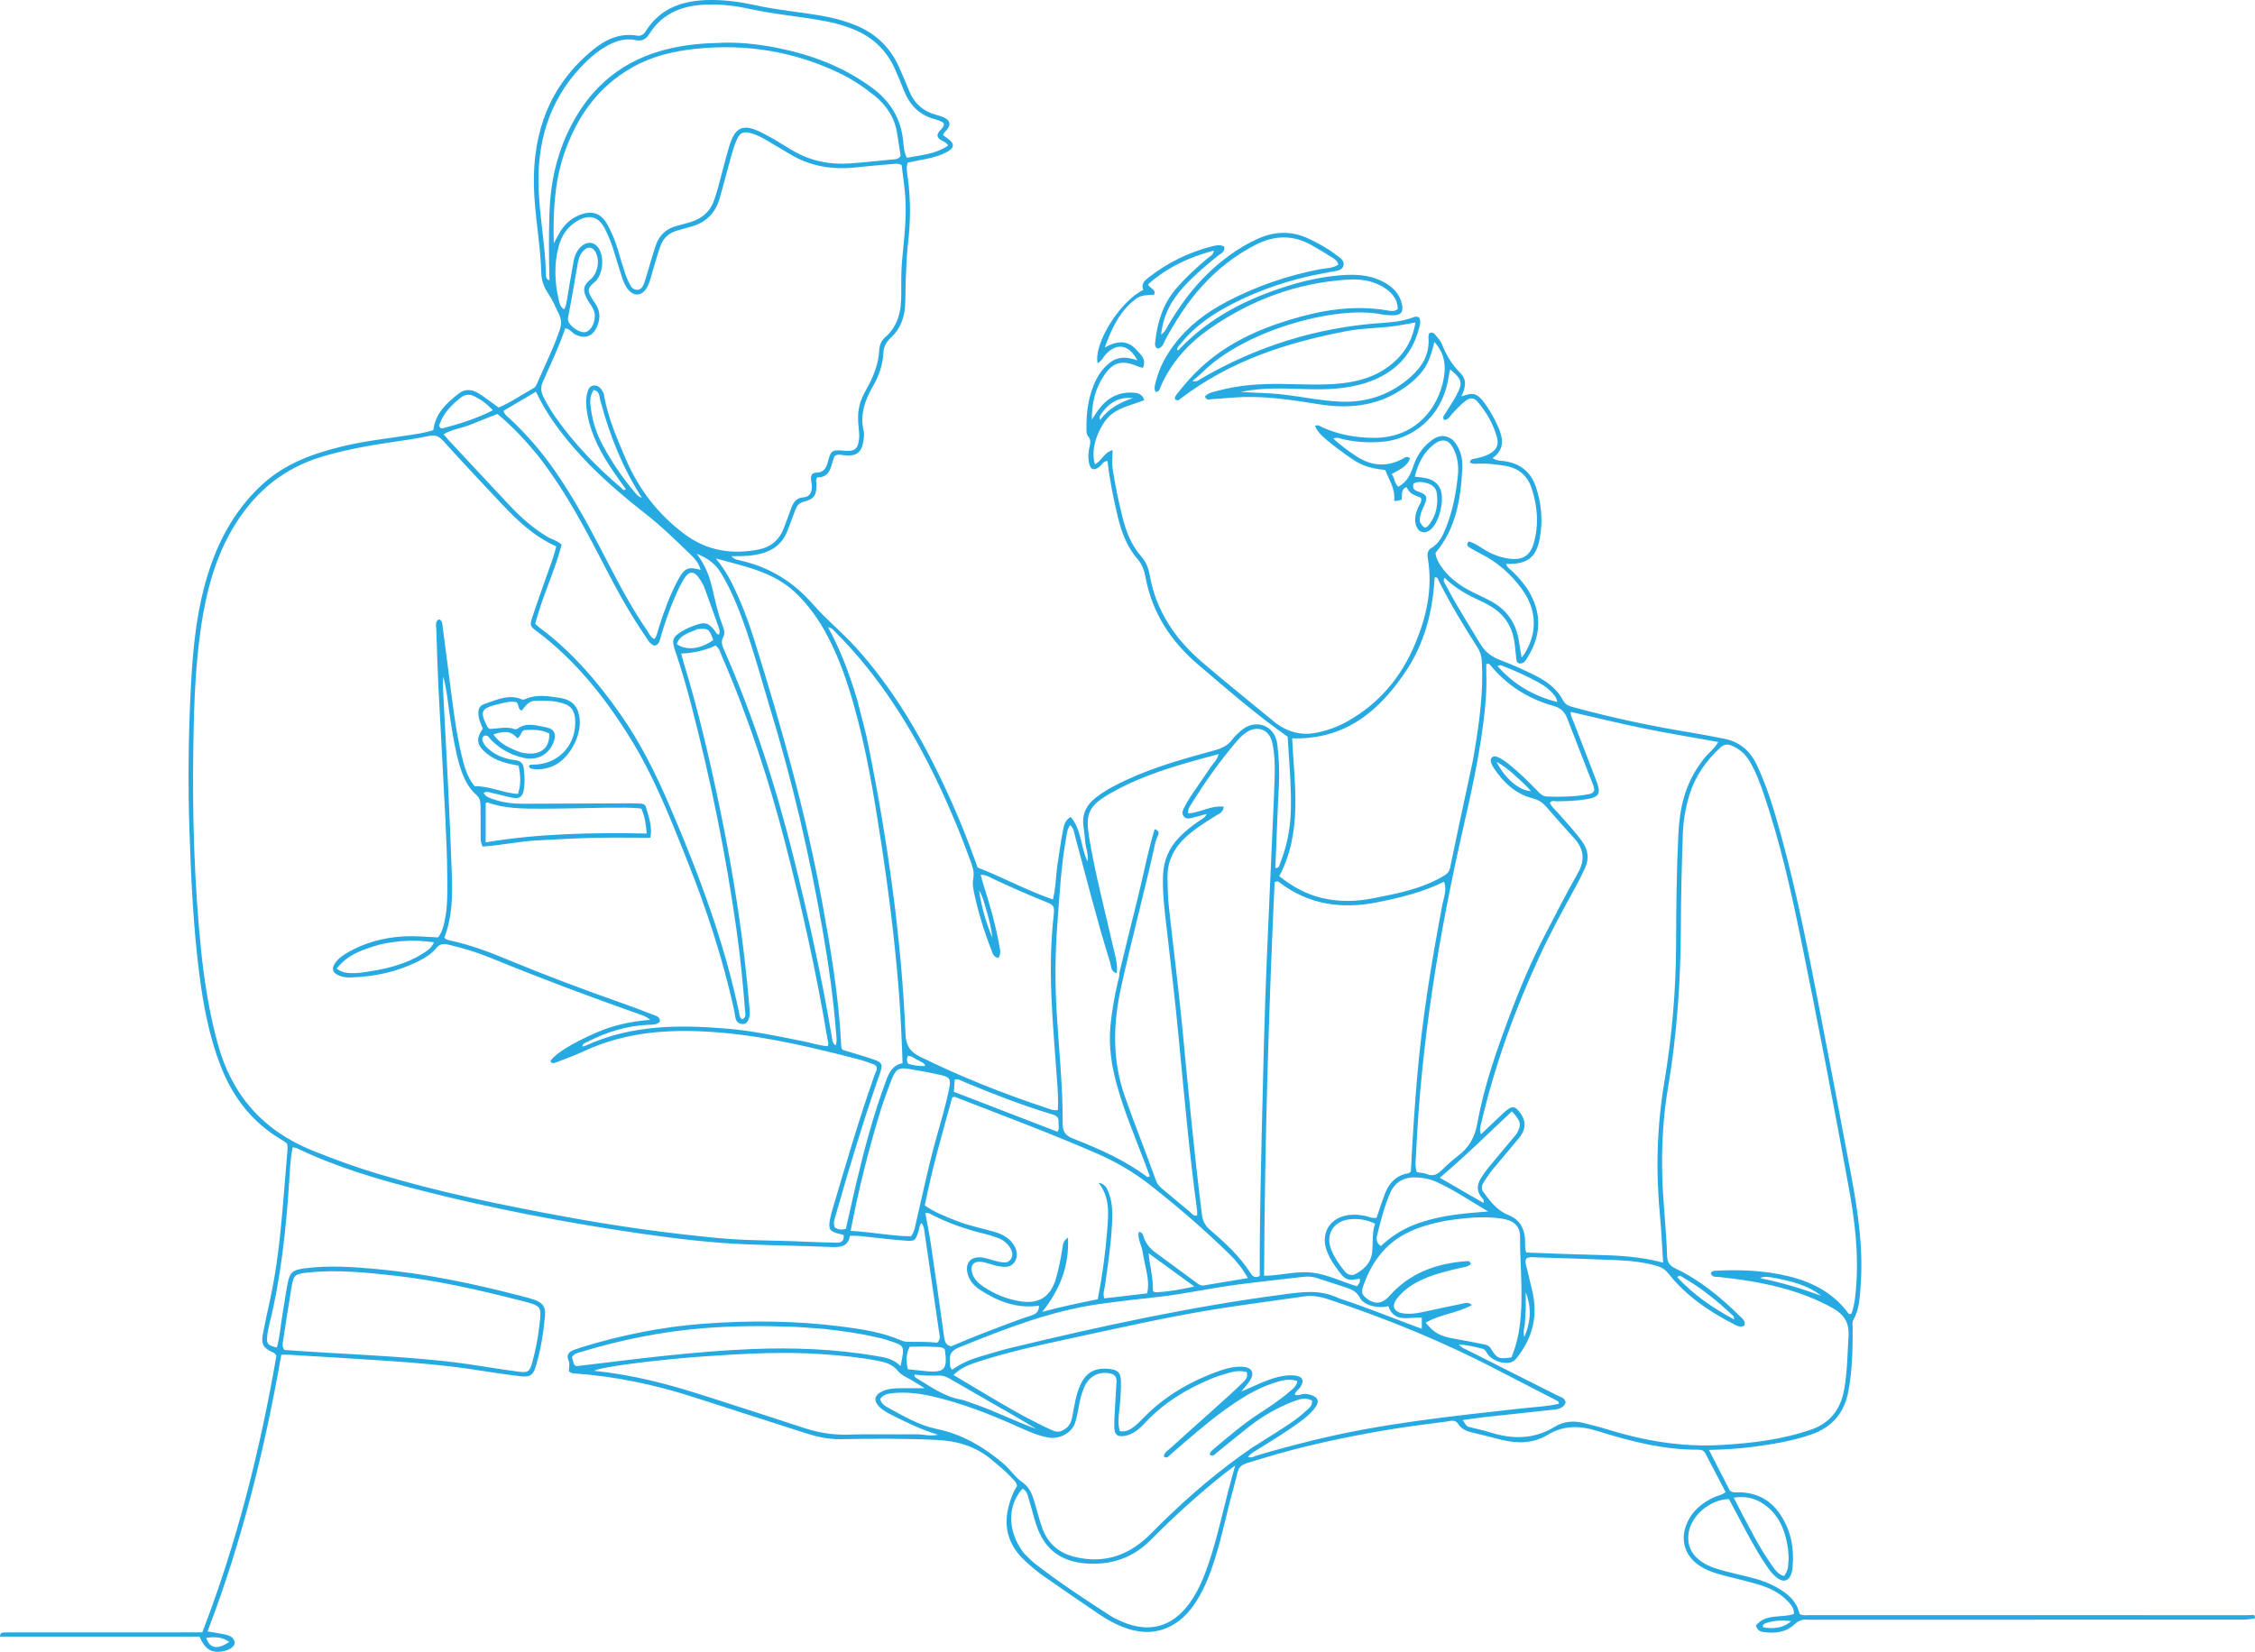 <?xml version="1.0" encoding="UTF-8"?>
<!DOCTYPE svg PUBLIC "-//W3C//DTD SVG 1.1//EN" "http://www.w3.org/Graphics/SVG/1.1/DTD/svg11.dtd">
<!-- Creator: CorelDRAW 2020 (64-Bit) -->
<svg xmlns="http://www.w3.org/2000/svg" xml:space="preserve" width="29.096in" height="21.32in" version="1.1" style="shape-rendering:geometricPrecision; text-rendering:geometricPrecision; image-rendering:optimizeQuality; fill-rule:evenodd; clip-rule:evenodd"
viewBox="0 0 4011.7 2939.53"
 xmlns:xlink="http://www.w3.org/1999/xlink"
 xmlns:xodm="http://www.corel.com/coreldraw/odm/2003">
 <defs>
  <style type="text/css">
   <![CDATA[
    .fil0 {fill:#27AAE1;fill-rule:nonzero}
   ]]>
  </style>
 </defs>
 <g id="Layer_x0020_1">
  <path class="fil0" d="M1633.43 1886.71c-6.2,-2.36 -11.05,-8.14 -18.39,-7.78 -1.82,4.68 -2.29,8.87 0.35,13.89 9.47,2.93 19.52,4.92 30.42,3.94 -1.48,-6.07 -6.56,-6.33 -12.38,-10.05zm122.36 -263.59c-4.32,-13.06 -6.38,-26.9 -14.18,-38.8 4.46,27.73 11.28,54.78 23.8,84.35 -1.8,-17.18 -5.31,-29.87 -9.62,-45.56zm1393.01 1274.13c13.25,0.12 25.77,-1.8 37.62,-12.42 -16.64,-2.25 -34.18,-0.58 -45.18,3.71 -3.07,1.2 -5.83,2.65 -4.6,7.39 2.82,0.4 5.89,0.85 12.16,1.32zm-1190.33 -2160.04c-1.1,2.71 -4.29,4.95 -1.1,9.81 14.69,-20.1 35.26,-31 58.05,-38.62 -24.29,-2.68 -42.12,7.49 -56.95,28.81zm755.83 1594.46c-0.49,7.61 -1.26,15.22 -1.4,22.84 -0.13,6.74 -4.11,13.38 -1.1,24.57 12.53,-29.04 12.28,-54.13 2.55,-79.52 0,9.53 0,19.05 -0.04,32.11zm-2306.61 590.13c-12.4,-9.1 -26.1,-9.32 -40.77,-7.21 6.2,18.78 19.46,21.75 40.77,7.21zm2743.72 -648.75c-6.09,-0.19 -12.26,-2.74 -20.17,1.48 38.17,7.6 73.65,18.46 108.62,31.2 -25.16,-19.74 -55.11,-26.41 -88.45,-32.69zm-436.25 -874.45c-15.67,-14.62 -30.41,-30.44 -52.87,-42.98 15.38,30.49 41.19,51.62 61.39,52.14 -2.42,-2.68 -4.52,-5.01 -8.52,-9.15zm268.84 874.27c28.61,31.02 62.73,54.4 101.16,75.24 -0.79,-3.76 -0.64,-5.27 -1.31,-5.92 -27.21,-26.01 -56.3,-49.63 -88.97,-68.54 -3.46,-2.01 -6.91,-6.29 -10.88,-0.79zm-1743.48 -1153.24c-13.89,6.47 -30.57,9.26 -36.66,26.55 17.21,12.1 42.21,9.05 65.08,-7.24 -7.51,-20.29 -8.72,-21.22 -28.42,-19.31zm1285.35 -191.35c6.73,12.57 10.64,13.63 17.78,3.66 11.63,-16.25 15.14,-34.82 12.43,-54.4 -1.38,-9.96 -8.79,-15.35 -17.78,-17.91 -7.87,-2.23 -16.08,-3.27 -23.5,0.82 -2.57,8.39 0.5,11.73 8.18,14.29 16.11,5.38 17.43,9.45 10.41,25.31 -3.6,8.14 -8.01,15.96 -7.51,28.23zm241.26 311.63c-8.02,-11.04 -18.45,-19.22 -30.34,-25.69 -20.15,-10.96 -40.99,-20.44 -62.32,-28.84 -2.83,-1.12 -5.84,-2.79 -10.23,-0.05 28.48,32.72 63.68,53.01 106.45,63.99 -1.05,-3.63 -1.54,-5.37 -3.54,-9.41zm-716.16 1056.63c1.42,2.46 3.64,3.32 6.35,3.16 21.41,-1.22 42.42,-4.79 67.4,-10.33 -28.36,-20.65 -53.71,-39.1 -81.33,-59.21 1.94,23.01 8.31,42.58 7.58,66.38zm-1124.38 -957.64c32.03,7.57 51.94,-5.48 50.47,-33.7 -14.53,-7.47 -30.24,-6.69 -44.6,-6.02 -6.93,3.36 -5.14,11.41 -12.23,14.46 -11.42,-14.32 -25.93,-12.44 -42.53,-6.65 12.16,16.98 28.65,24.6 48.89,31.9zm691.79 1057.65c-6.87,12.85 -6.45,26.13 -3.3,40.04 11.6,1.24 22.24,2.51 32.91,3.51 34.3,3.21 37.38,-5.37 32.94,-38.32 -0.07,-0.56 -0.67,-1.05 -1.09,-1.66 -4.28,-3.22 -9.63,-2.92 -14.49,-3.2 -14.51,-0.83 -29.07,-0.89 -46.97,-0.37zm-837.26 -1639.37c1.09,3.27 2.89,5.95 6.77,4.93 29.92,-7.86 59.34,-17.11 89.02,-32.01 -10.78,-11.42 -21.65,-19.58 -34.38,-25.44 -8.47,-3.9 -16.48,-2.27 -23.25,3.17 -15.9,12.79 -30.52,26.81 -38.17,49.35zm288.01 -40.51c-3.63,-7.72 0.02,-19.78 -13.04,-22.69 -8.75,12.85 -6,26.38 -3.94,39.31 3.22,20.2 9.78,39.53 19.4,57.64 16.18,30.45 35.46,58.84 57.72,85.19 2.94,3.47 5.67,7.61 12.68,9.72 -33.94,-52.93 -56.31,-108.15 -72.82,-169.17zm659.47 1780.02c39.29,13.17 76.29,32.2 115.25,46.24 -27.8,-17.12 -56.07,-33.05 -84.25,-49.16 -22.68,-12.96 -45.18,-26.25 -67.91,-39.13 -6.02,-3.42 -12.09,-6.84 -19.6,-6.76 -15.13,0.15 -30.27,0.36 -45.27,-1.93 -0.29,3.18 0.83,4.69 2.54,5.71 25.53,15.27 49.62,33.46 79.99,38.87 5.6,1 10.97,3.32 19.25,6.17zm154.42 -499.8c1.39,-10.54 -6.37,-12.46 -13.83,-14.71 -52.43,-15.8 -103.32,-35.77 -153.82,-56.77 -4.99,-2.08 -9.62,-6.14 -16.86,-4.36 -0.48,6.67 -0.95,13.47 -1.55,21.87 61.79,23.83 123.19,47.51 184.26,71.07 3.92,-5.44 1.65,-9.95 1.8,-17.1zm-862.66 -1484.74c-2.97,16.24 -5.82,32.51 -9.01,48.72 -0.88,4.43 -1.91,8.41 0.55,12.82 5.57,10 21.19,19.27 29.84,17.22 9.26,-2.19 16.81,-16.12 16.46,-29.63 -0.18,-6.72 -3.05,-12.22 -6.44,-17.64 -3.02,-4.84 -6.52,-9.47 -8.92,-14.61 -6.51,-13.91 -4.51,-21.64 7.37,-31.59 13.45,-11.26 17.6,-34.7 8.8,-49.6 -4.71,-7.97 -11.93,-9.45 -19.01,-3.52 -6.61,5.55 -9.98,13.21 -11.59,21.42 -2.81,14.32 -5.07,28.76 -8.05,46.43zm-343.85 1168.43c-28.53,8.38 -57.11,16.65 -77.5,43.01 8.27,6.65 16.21,7.59 24.48,8.04 12.21,0.66 24.18,-1.48 36.07,-3.38 32.23,-5.17 63.61,-13.31 91.67,-30.86 7.72,-4.83 15.93,-9.61 20.85,-20.53 -32.41,-4.62 -62.5,-3.65 -95.56,3.73zm1731.33 588.24c16.98,-8.06 30.54,-19.98 33.03,-39.18 2.25,-17.4 -0.57,-35.31 5.44,-52.11 -15.72,-7.52 -30.19,-9.31 -44.91,-7.79 -29.78,3.08 -44.16,27.69 -32.64,55.29 5.45,13.05 13.25,24.7 22.18,35.61 3.66,4.46 7.41,8.93 16.91,8.19zm774.24 503.12c-0.44,-5.73 -0.54,-11.5 -1.4,-17.17 -4.1,-27.08 -12.7,-52.24 -33.87,-71.04 -17.19,-15.26 -37.04,-22.65 -62.31,-18.56 5.83,11.47 10.54,21.13 15.6,30.62 15.91,29.83 31.14,60.08 50.76,87.74 6.08,8.57 11.74,18.18 23.1,21.04 6.85,-10.76 6.85,-10.76 8.12,-32.63zm-483.87 -754.4c8.87,-16.54 7.94,-21.67 -8.5,-39.87 -42.08,39.19 -82.76,79.86 -128.3,118.11 27.56,15.91 52.45,30.28 77.7,44.87 1.61,-5.01 -0.63,-6.66 -2.21,-8.43 -10.63,-11.84 -9.74,-24.23 -1.6,-36.76 4.15,-6.41 8.53,-12.71 13.38,-18.6 15.79,-19.18 31.86,-38.13 49.53,-59.32zm-168.37 156.99c38.06,-12.45 77.64,-15.6 117.68,-18.72 -30.63,-17.75 -59.32,-37.62 -91.05,-52.17 -12.28,-5.63 -25.16,-8.22 -38.83,-8.45 -21.76,-0.37 -36.62,9.27 -45.02,28.82 -10.08,23.47 -16.18,48.24 -22.42,72.9 -1.82,7.19 -2.33,14.97 6.52,20.37 20.57,-19.39 43.66,-33.6 73.12,-42.74zm-1450.04 -737.2c-38.82,0.62 -77.65,1.7 -116.48,1.73 -32.42,0.03 -64.99,0.14 -96.17,-11.14 -0.78,-0.28 -2.07,0.84 -3.11,1.33l0 69.68c95.44,-15.87 190.53,-17.52 286.43,-15.66 -1.09,-16.23 -3.51,-30.39 -9.4,-44.25 -19.37,-2.79 -38.45,-1.3 -61.28,-1.69zm734.4 910.55c7.25,-2.47 14.44,-5.09 21.75,-7.35 8.26,-2.56 12.43,-7.85 12.39,-17.01 -39.11,5.6 -72.93,-7.53 -104.64,-28.08 -9.85,-6.37 -17.73,-14.79 -21.46,-26.16 -6.86,-20.93 4.29,-34.69 25.86,-31.44 9.38,1.42 18.37,5.37 27.73,7.13 7.85,1.48 16.68,4.38 22.64,-4.49 4.75,-7.07 2.48,-16.64 -5.91,-25.94 -4.8,-5.31 -10.64,-9.24 -17.33,-11.6 -7.8,-2.75 -15.68,-5.42 -23.71,-7.35 -33.01,-7.94 -64.85,-18.98 -95.02,-34.65 -2.76,-1.43 -5.41,-3.52 -10.22,-2.04 3.27,18.41 7.05,36.97 9.81,55.68 8.11,54.85 15.97,109.75 23.5,164.68 1.15,8.4 3.4,14.62 12.5,16.56 39.3,-16.91 79.17,-32.25 122.11,-47.95zm-348.59 16.92c-18.44,-1.28 -36.86,-3.06 -55.31,-3.74 -52.27,-1.92 -104.48,-1.81 -156.73,2.32 -75.35,5.96 -148.84,20.74 -221.01,42.72 -5.36,1.63 -11.31,2.49 -15,9.15 0.65,2.32 1.45,5.32 2.32,8.31 0.87,3.02 1.38,6.3 5.7,7.57 103.11,-12.35 206.68,-26.16 311.24,-30.45 74.14,-3.04 147.8,-0.26 221.01,12.13 15.89,2.69 31.92,4.93 44.24,18.2 8.24,-39.38 7.69,-35.65 -25.77,-47.04 -6.01,-2.04 -12.35,-3.12 -18.55,-4.6 -29.19,-6.97 -58.91,-10.68 -92.13,-14.56zm-95.24 -1103.13c-15.24,-50.66 -29.02,-101.77 -46.77,-151.64 -11.14,-31.27 -23.72,-61.91 -40.99,-90.42 -9.32,-15.39 -22.31,-26.02 -42.97,-34.06 14.89,20.13 22.21,39.04 26.96,59.01 5.45,22.91 10.15,46 18.71,68.06 2.57,6.62 5.08,14.25 1.59,20.45 -4.88,8.66 -2.24,15.43 1.21,23.27 52.19,118.79 91.75,241.84 123.24,367.58 26.48,105.72 50.05,212.06 68.17,319.57 1,5.95 0.78,12.55 7.11,16.97 2.67,-7.11 1.48,-13.47 1,-19.7 -4.85,-63.59 -13.85,-126.67 -24.87,-189.43 -22.93,-130.68 -52.79,-259.75 -92.39,-389.65zm1011.69 1048.74c49.32,16.05 97.36,35.76 147.34,54.28l0 -19.78c-21.64,-2.09 -48.72,10.52 -59.71,-20.75 -16.56,5.1 -43.37,-0.94 -50.2,-14.39 -6.15,-12.12 -15.64,-15.56 -26.4,-19.12 -16.34,-5.39 -32.77,-10.52 -49.08,-16.02 -8.05,-2.71 -16.22,-3.51 -24.53,-2.56 -39.24,4.52 -78.52,8.76 -117.68,13.85 -48.03,6.24 -95.37,17 -143.57,22.21 -33.57,3.63 -67.12,7.53 -100.56,12.14 -88.04,12.13 -169.88,44.43 -251.54,77.48 -12.79,5.18 -18.27,12.54 -16.09,25.88 0.67,4.12 -1.63,8.85 3.99,13.76 14.46,-10.6 31.25,-17.82 48.83,-23.09 18.31,-5.49 36.59,-11.22 55.17,-15.7 159.91,-38.53 320.52,-73.5 483.8,-94.94 32.95,-4.32 65.72,-10.08 100.23,6.74zm-813.19 -341.71c-22.4,72.21 -40.96,145.37 -55.59,221.63 37.69,1.95 72.55,9.41 107.45,9.67 6.19,-8.15 7.03,-16.55 8.87,-24.49 11.24,-48.36 21.44,-96.97 34.53,-144.89 8.55,-31.31 18.33,-62.31 24.54,-94.23 3.08,-15.84 1.17,-19.56 -14.38,-23.19 -19.19,-4.47 -38.63,-8 -58.09,-11.17 -16.73,-2.73 -22.62,0.73 -29.28,17.19 -6.21,15.32 -11.37,31.08 -18.05,49.48zm-519.31 -1140.76c-37.69,-39.02 -72.17,-80.44 -96.1,-130.91 -20.2,11.92 -39.12,23.09 -57.8,34.12 2.44,7.56 7.72,10.43 11.79,14.27 30.28,28.53 57.33,59.79 80.92,94.09 28.95,42.11 53.9,86.57 77.52,131.81 26.85,51.43 52.64,103.45 85.73,151.32 3.51,5.08 5.49,11.69 12.82,14.47 4.84,-6.84 5.95,-15.12 8.39,-22.74 9.14,-28.59 19.41,-56.73 33.78,-83.13 11.26,-20.68 17.9,-23.27 39.82,-17.13 -3,-12.14 -10.85,-20.48 -18.93,-28.28 -25.68,-24.8 -51.22,-49.75 -79.44,-71.78 -33.69,-26.32 -66.29,-53.92 -98.47,-86.1zm771.81 1935.81c6.44,6.17 12.41,12.96 19.42,18.4 43.34,33.68 89.11,63.87 135.23,93.53 6.39,4.11 13.48,7.25 20.5,10.26 47.94,20.57 88.89,9.29 119.47,-32.75 15.56,-21.4 25.55,-45.52 33.97,-70.34 14.36,-42.3 23.81,-85.95 35,-129.12 3.63,-14.03 7.6,-27.98 12.46,-45.81 -8.1,6.04 -13.13,9.58 -17.94,13.41 -46.46,36.97 -90.41,76.69 -132.18,118.93 -31.39,31.74 -70.1,45.19 -114.7,42.01 -45.4,-3.23 -74.83,-25.54 -89,-68.66 -4.96,-15.12 -8.56,-30.69 -13.32,-45.89 -2.17,-6.92 -3.14,-15.06 -11.31,-18.45 -27.3,29.99 -26.93,76.16 2.4,114.48zm748.74 -591.07c-24.42,4.98 -48.41,11.31 -70.56,23.19 -38.1,20.44 -60.74,53.24 -74.48,93.19 -2.44,7.08 -3.22,13.42 3.3,19.09 15.9,13.83 29.79,13.28 43.66,-2.28 36.14,-40.54 82.97,-57.52 135.64,-61.49 3.41,-0.26 8.01,-1.33 8.76,5.24 -5.65,5.34 -13.48,5.49 -20.67,7.16 -21.74,5.07 -43.42,10.34 -63.89,19.46 -18.29,8.14 -34.84,18.98 -46.98,35.15 -9.72,12.93 -5.15,23.24 10.95,25.73 10.8,1.67 21.68,0.46 32.32,-1.73 24.95,-5.13 49.84,-10.55 74.75,-15.84 4.62,-0.97 9.39,-2.63 15.69,2.8 -26.94,14.81 -57.13,16.44 -82.24,31.42 15.65,19.09 25.34,24.02 53.87,29.04 16.3,2.87 32.59,5.89 48.79,9.31 4.77,1.01 9.8,2.05 12.87,7.15 10.96,18.17 14.63,19.69 37.14,16.12 5.43,-13.59 9.9,-28.09 12.55,-43.1 10.11,-57.07 2.44,-114.5 2.6,-171.75 0.06,-20.14 -12.76,-29.33 -33.82,-32.23 -32.6,-4.47 -64.82,-1.15 -100.28,4.37zm-1107.39 237.1c-68.2,-4.71 -136.22,-1.12 -204.3,3.5 -79.37,5.38 -188.29,18.45 -201.51,26.08 34.21,3.51 67.41,9.42 100.28,17.11 33.52,7.85 66.47,17.74 99.23,28.27 57.62,18.52 115.27,36.91 172.71,55.95 25.69,8.51 51.51,12.98 78.75,12.21 40.77,-1.16 81.6,-0.09 122.41,-0.53 11.45,-0.12 22.8,3.84 38.62,0.81 -30.23,-9.24 -54.74,-21.3 -79.17,-33.53 -8.54,-4.28 -17.21,-8.48 -24.24,-15.14 -12.54,-11.88 -10.58,-22.14 5.46,-29.22 10.18,-4.5 21.04,-4.81 31.89,-4.9 13.46,-0.1 26.92,-0.02 42.09,-0.02 -7.23,-4.52 -13.13,-8.18 -19,-11.88 -9.69,-6.1 -21.71,-10.35 -28.51,-18.79 -9.95,-12.35 -22.49,-15.58 -36.28,-18.25 -31.33,-6.07 -63.01,-9.16 -98.42,-11.66zm1121.73 -1627.03c13.63,14.44 18.02,32.63 17.05,51.27 -2.8,53.93 -11.18,106.46 -47.76,149.9 1.4,11.1 6.99,20.25 13.66,28.93 13.94,18.12 32.19,30.7 52.36,40.8 11.39,5.71 23.1,10.85 34.23,17.02 28.17,15.62 43.91,39.87 48.42,71.64 1.18,8.3 2.69,16.55 4.59,28.09 3.2,-4.42 4.4,-5.85 5.36,-7.42 23.14,-37.57 21.8,-78.05 -4.84,-114.63 -19.4,-26.63 -43.6,-48.08 -73.31,-62.95 -6.83,-3.42 -13.48,-7.23 -20.01,-11.2 -3.41,-2.07 -6.13,-4.91 -1.36,-10.66 9.89,2.49 18.68,8.69 27.59,14.3 13.15,8.28 27.26,13.59 42.59,16.08 23.92,3.89 38.74,-3.84 45.4,-26.88 9.47,-32.75 7,-65.6 -3.52,-97.86 -7.68,-23.57 -24.29,-36.81 -48.53,-40.45 -14.49,-2.18 -29.01,-4.22 -43.77,-3.73 -5.89,0.19 -12.25,1.34 -17.59,-1.85 0.81,-6.9 5.37,-6.16 8.78,-6.94 8.71,-1.99 17.45,-3.95 25.38,-8.23 13.04,-7.05 17.71,-15.67 13.85,-30.03 -6.38,-23.73 -18.82,-44.54 -34.56,-63.27 -5.76,-6.86 -12.89,-7.41 -20.38,-2 -9.39,6.78 -16.83,15.53 -24.8,23.78 -4.11,4.27 -6.62,11.1 -14.27,10.83 -3.65,-5.34 0.48,-8.58 2.65,-12.17 6.29,-10.35 13.17,-20.37 18.94,-31 12.35,-22.78 10.72,-29.16 -10.93,-46.81 -1.47,7.82 -2.78,15.32 -4.29,22.77 -12.32,60.63 -60.83,103.33 -121.35,106.53 -23.01,1.22 -45.9,-0.02 -68.33,-5.93 -3.88,-1.03 -7.77,-2.98 -13.8,-0.11 14.07,12.66 27.79,22.78 42.17,32.05 25.68,16.55 52.16,18.75 79.74,4.73 4.15,-2.1 8.28,-6.85 14.65,-1.99 -4.84,15.24 -19.09,20.29 -32.64,28.13 5.59,7.5 4.96,17.22 11.89,22.57 15.43,-8.27 21.57,-21.54 26.58,-36.5 5.92,-17.7 16.02,-33.4 31.17,-45 11.34,-8.69 23.47,-13.19 38.98,-1.82zm-1310.85 -706.17c37.16,-2.35 73.79,1.49 110.2,8.84 60.73,12.25 117.31,33.67 167.69,70.81 32.29,23.81 51.05,54.36 55.24,94.2 1.04,9.87 1.38,20.1 6.46,30.29 25.56,-4.68 51.39,-6.32 73.72,-21.87 -5.54,-9.1 -17.26,-7.85 -19.09,-17.29 0.19,-9.29 11.51,-12.27 11.43,-21.21 -0.97,-1.19 -1.56,-2.6 -2.57,-3.05 -4.06,-1.8 -8.13,-3.77 -12.4,-4.85 -28.44,-7.12 -46.18,-25.59 -56.56,-52.27 -4.86,-12.47 -10.07,-24.81 -15.5,-37.04 -15.25,-34.38 -40.73,-58.08 -75.68,-71.73 -13.69,-5.35 -27.69,-9.59 -42.1,-12.51 -46.84,-9.52 -94.7,-12.79 -141.42,-23.19 -23.06,-5.13 -46.45,-7.89 -70.18,-7.67 -44.51,0.42 -82.98,12.78 -108.06,52.9 -5.51,8.82 -12.82,12.93 -24.19,10.45 -17.59,-3.82 -34.1,1.16 -49.64,9.62 -13.54,7.37 -25.6,16.71 -36.7,27.38 -61.77,59.34 -87.39,133.16 -86.31,217.33 0.69,54.23 12.19,107.64 13.26,161.89 0.09,4.31 -0.06,9.44 6.26,11.31 -1.06,-41.69 -1.43,-83.13 0.19,-124.57 1.87,-47.67 11.6,-93.61 31.6,-136.98 33.83,-73.35 87.85,-124.38 166.52,-146.88 30.74,-8.79 62.33,-13.08 97.83,-13.91zm-481.97 2345.66c13.9,1.76 27.84,3.3 41.69,5.34 29.62,4.36 59.14,9.42 88.81,13.33 17.28,2.27 20.14,0.06 24.65,-16.18 5.98,-21.49 10.24,-43.38 12.76,-65.58 3.99,-35.11 4.86,-35.02 -32.32,-44.51 -73.48,-18.74 -147.31,-35.82 -222.84,-44.3 -52.59,-5.9 -105.17,-11.46 -158.18,-5.68 -20.84,2.27 -23.92,4.36 -27.37,24.72 -5.43,32.02 -10.25,64.15 -15.16,96.25 -0.74,4.86 -2.39,9.99 2.28,16.64 93.09,6.92 187.93,9.62 285.68,19.98zm1435.13 154.39c14.58,-9.19 29.18,-18.32 43.71,-27.58 18.3,-11.66 36.66,-23.29 52.67,-38.1 5.34,-4.94 12.32,-9.37 10.85,-18.8 -11.89,-6.01 -22.77,-2.28 -33.47,1.89 -28.13,10.96 -54.16,25.77 -77.92,44.34 -19.6,15.32 -38.69,31.27 -58.07,46.87 -3.57,2.87 -6.97,7.61 -12.35,3.23 0.52,-5.08 3.93,-7.34 6.76,-9.73 25.84,-21.8 51.46,-43.87 79.84,-62.46 19.21,-12.58 38.57,-25.04 55.87,-40.27 5.46,-4.81 12.26,-9.03 13.19,-18.48 -15.69,-5.07 -29.63,-0.5 -43.31,4.01 -31.91,10.51 -59.69,28.64 -86.65,48.16 -33.12,23.99 -63.69,51.09 -94.59,77.8 -3.46,2.99 -6.37,8.64 -12.72,4.72 0.28,-7.72 6.73,-10.72 11.17,-14.77 26.91,-24.47 54.15,-48.57 81.18,-72.9 15.17,-13.66 30.52,-27.16 45.07,-41.47 5.45,-5.36 13.38,-10.72 9.96,-21.45 -10.14,-2.76 -20.25,-1.93 -30.11,0.88 -11.02,3.15 -22.11,6.39 -32.67,10.77 -44.67,18.53 -85.21,43.37 -118.52,79.03 -10.13,10.84 -21.15,20.59 -36.55,22.99 -11.68,1.83 -17.19,-2.12 -17.64,-13.95 -0.47,-12.07 0.5,-24.2 1.11,-36.3 0.78,-15.28 1.9,-30.54 2.73,-45.82 0.37,-6.93 -1.54,-12.35 -9.25,-14.6 -18,-5.24 -36.68,2.22 -45.72,19.03 -5.77,10.76 -8.87,22.47 -11.21,34.43 -2.21,11.25 -3.88,22.72 -7.4,33.57 -6.03,18.58 -27.93,29.78 -47.33,26.44 -19.79,-3.41 -37.66,-11.77 -55.68,-19.84 -48.98,-21.94 -98.77,-41.44 -151.27,-53.52 -21.95,-5.05 -43.99,-7.74 -66.42,-5.96 -9.88,0.79 -20.21,1.7 -26.16,10.69 1.97,8.47 7.73,11.92 13.15,14.9 27.98,15.33 55.81,31.97 87.28,38.41 45.96,9.4 84.08,32.32 119.15,61.95 11.77,9.95 20.25,23.89 32.41,32.21 13.19,9.02 17.93,20.68 22,34.02 4.83,15.85 8.69,32.02 14.15,47.64 9.55,27.38 29.17,44.67 57.09,51.66 45.16,11.31 86.11,1.92 121.86,-27.87 11.74,-9.77 22.2,-21.08 33.12,-31.81 49.26,-48.38 101.44,-93.26 160.7,-133.96zm-1270.32 -1766.59c-21.92,-26.56 -45.23,-51.72 -71.51,-73.4 -16.55,6.56 -32.02,12.49 -47.31,18.81 -15.44,6.4 -32.67,8.15 -48.5,17.29 3.5,4.11 5.84,7.08 8.41,9.84 36.54,39.19 73.01,78.45 109.72,117.49 19.73,20.98 41.2,39.92 65.99,54.93 8.09,4.9 17.97,6.59 25.96,14.48 -12.69,47.64 -34.47,92.56 -47.08,140.48 3.15,2.83 5.33,5.14 7.84,7 57.08,42.28 102.54,95.42 143.11,153.11 36.14,51.39 63.93,107.3 88.58,164.88 51.78,120.92 98.07,243.69 124.44,373.08 0.56,2.74 1.94,4.59 4.61,5.64 7.18,-3.06 5.18,-9.52 4.78,-14.79 -3.62,-47.68 -8.36,-95.26 -15,-142.6 -18.87,-134.6 -46,-267.58 -80.08,-399.13 -8.46,-32.68 -17.79,-65.22 -28.63,-97.17 -6.92,-20.42 -6.75,-25.64 11.94,-36.92 4.36,-2.63 8.93,-5 13.66,-6.88 26.02,-10.33 32.21,-11.52 48.24,11.99 0.51,0.75 2.3,0.61 3.51,0.89 1.89,-4.44 0.86,-8.72 -0.67,-12.99 -8.37,-23.38 -16.62,-46.81 -25.2,-70.11 -1.74,-4.75 -4.42,-9.22 -7.12,-13.53 -11.12,-17.73 -20.08,-18.01 -30.5,-0.35 -5.81,9.85 -10.6,20.36 -15.18,30.86 -9.71,22.23 -17.47,45.16 -24.47,68.4 -2.04,6.78 -2.34,15.58 -11.54,17.76 -8.45,-2.98 -11.74,-10.29 -15.99,-16.48 -25.32,-36.87 -47.3,-75.69 -67.81,-115.4 -36.6,-70.85 -73.06,-141.81 -124.19,-207.15zm1009.27 1478.24c-0.92,6.76 -4.1,13.35 -1.19,22.24 25.43,-2.98 50.92,-5.97 76.27,-8.95 3.05,-13.98 1.45,-25.9 -0.84,-37.76 -2.42,-12.51 -5.46,-24.9 -7.5,-37.47 -1.83,-11.27 -9.12,-21.72 -6.59,-34.17 7.31,0.55 7.62,5.82 8.92,9.65 3.86,11.35 11.11,19.92 20.58,26.89 24.67,18.13 49.35,36.22 73.96,54.42 3.69,2.73 7.31,5.13 12.18,4.32 25.45,-4.23 50.89,-8.46 78.6,-13.08 -9.81,-17.03 -20.41,-30.35 -32.65,-42.32 -45.19,-44.18 -92.93,-85.46 -142.74,-124.33 -29.32,-22.88 -61.28,-41.24 -95.41,-56.02 -82.51,-35.72 -166.69,-67.23 -250.49,-99.7 -0.92,-0.35 -2.26,0.35 -4.73,0.8 -17.48,63.12 -35.82,126.59 -48.84,192.33 17.8,12.47 37.41,19.87 56.84,27.55 20.82,8.23 42.77,12.59 64.25,18.59 12.48,3.48 24.12,8.45 32.9,18.38 10.18,11.52 12.54,25.05 6.32,35.1 -7.66,12.38 -19.41,9.93 -30.83,8.23 -3.12,-0.46 -6.13,-1.7 -9.2,-2.52 -6.15,-1.67 -12.22,-3.91 -18.48,-4.82 -14.89,-2.16 -21.88,6.14 -17.34,20.47 3.23,10.17 10.62,17.28 19.22,23.09 19.81,13.39 41.43,22.3 65.08,26.34 33.15,5.67 54.55,-7.11 64.15,-39.01 5.51,-18.33 9.03,-37.13 12.06,-56.02 0.94,-5.87 0.83,-12.29 9.84,-18.24 2.11,50.77 -13.91,92.06 -45.91,132.25 35.2,-9.71 66.83,-15.9 98.76,-22.48 7.89,-40.43 13.46,-80.12 16.6,-120.05 2.36,-29.99 6.13,-60.68 -15.24,-87.27 12.77,1.94 16.05,11.73 19.25,20.93 5.98,17.19 5.69,35.16 4.78,53.01 -1.82,35.68 -7.12,70.98 -12.56,109.62zm-446.68 -1033.5c-11.97,-42.43 -26.36,-83.95 -46.95,-123.08 -15.24,-28.97 -33.86,-55.38 -57.94,-77.91 -38.64,-36.14 -88.26,-45.64 -140.51,-59.96 12.47,15.36 20.74,28.75 27.83,42.87 16.66,33.15 29.68,67.73 40.74,103.08 48.02,153.4 91.71,307.91 120.56,466.26 15.08,82.79 29.07,165.73 33.55,249.94 0.23,4.3 -0.51,9.02 3.17,12.43 18.36,5.64 36.8,10.73 54.83,16.99 15.32,5.32 16.39,8.66 11.28,24.38 -0.98,3.03 -2.12,6.01 -3.17,9.02 -27.82,80.13 -52.21,161.33 -75.43,242.9 -2.07,7.26 -5.3,14.48 -1.84,22.63 6.06,3.75 12.46,4.79 19.76,2.26 5.87,-26.04 11.4,-51.53 17.38,-76.9 14.93,-63.32 31.47,-126.19 54.29,-187.23 5.29,-14.13 11.65,-27.17 29.1,-30.51 -1.6,-45.22 -3.48,-89.77 -7.11,-134.24 -7.34,-89.61 -18.63,-178.76 -32.39,-267.58 -12.1,-78.11 -24.75,-156.13 -47.16,-235.34zm1101.25 98.73c1.07,-6.28 2.18,-12.56 3.21,-18.85 8.6,-52.28 15.76,-104.64 12.7,-157.89 -0.52,-9.21 -2.82,-17.07 -7.88,-24.94 -24.49,-38.1 -47.9,-76.86 -68.31,-117.35 -1.48,-2.94 -1.73,-7.73 -7.58,-7.1 -0.24,2.48 -0.53,4.97 -0.69,7.47 -3.86,57 -18.48,111.07 -50.16,158.77 -47.52,71.57 -108.31,122.98 -202.85,120.31 4.12,82.68 18.66,166.69 -22.88,245.25 23.69,18.74 48.04,32.17 75.78,38.79 30.27,7.23 60.8,6.5 91.12,0.56 43.14,-8.46 86.41,-16.62 125.12,-39.54 6.52,-3.86 10.31,-7.38 11.93,-15.25 12.88,-62.42 26.37,-124.71 40.49,-190.24zm-355.67 104.56c1.07,-26.13 2.42,-52.25 3.11,-78.4 0.51,-19.15 -0.26,-38.44 -4.09,-57.15 -5.12,-24.97 -27.51,-33 -48.07,-18.05 -5.61,4.08 -10.68,9.16 -15.21,14.45 -29.93,34.98 -56.5,72.41 -80.73,111.51 -2.9,4.68 -6.92,9.22 -5.68,17.05 21.23,-1.25 40.82,-14.8 63.34,-11.94 -1.6,11.05 -9.35,12.87 -14.93,16.39 -18.36,11.6 -36.81,22.97 -52.87,37.77 -21.26,19.61 -33.14,43.47 -32.49,72.75 0.36,16.57 0.52,33.22 2.3,49.67 7.81,72.24 17.16,144.32 24.1,216.63 10.65,111.04 20.89,222.11 34.89,332.79 1.35,10.7 5.28,19.02 13.6,26.2 27.07,23.38 53.58,47.4 72.96,77.99 4.02,6.34 8.72,8.96 16.27,4.71 0,-15.68 -0.1,-31.57 0.02,-47.47 0.48,-69.55 1.89,-139.07 3.53,-208.59 2.43,-102.67 4.71,-205.35 8.99,-307.96 3.41,-81.55 7.27,-163.08 10.96,-248.36zm-1262.08 -1181.32c-16.01,49.51 -18.76,100.39 -17.39,156.4 5.22,-9.58 8.01,-15.11 11.17,-20.41 8.07,-13.56 19.24,-23.73 33.9,-29.78 22.98,-9.49 39.73,-3.81 51.27,18.25 7.07,13.51 13.33,27.45 17.47,42.28 4.11,14.74 8.74,29.33 13.5,43.87 1.97,6.03 4.64,11.89 7.41,17.61 2.89,5.94 7.04,11.22 14.38,10.69 6.54,-0.48 9.56,-5.99 11.63,-11.45 2.25,-5.95 3.84,-12.15 5.69,-18.24 5,-16.47 9.5,-33.11 15.09,-49.37 6.23,-18.1 18.8,-29.97 37.74,-34.7 8.04,-2.01 15.99,-4.36 23.94,-6.7 21.05,-6.19 35.67,-19.25 42.6,-40.35 2.38,-7.26 4.75,-14.53 6.76,-21.91 6.53,-23.99 12.37,-48.2 19.46,-72.02 10.53,-35.37 24.77,-41.6 58.18,-24.82 18.21,9.14 35.52,20.1 52.98,30.69 32.27,19.56 67.37,26.65 104.58,23.96 24.79,-1.79 49.52,-4.49 74.26,-6.88 4.92,-0.48 10.38,0.37 15.15,-6.39 -1.91,-12.2 -4.12,-25.93 -6.21,-39.67 -4.25,-27.93 -18.52,-49.86 -40.16,-67.42 -19.4,-15.75 -40.14,-29.54 -62.64,-40.32 -80.86,-38.75 -166.17,-52.46 -255.09,-43.25 -39.55,4.1 -78.01,13.12 -113.11,32.96 -61.53,34.79 -99.38,88.25 -122.59,156.97zm1686.61 1521.41c17.29,-45.33 36.37,-89.89 58.63,-133 19.32,-37.41 38.58,-74.87 59.29,-111.5 13.3,-23.53 10.68,-43.31 -7.17,-62.68 -16.86,-18.29 -33.13,-37.13 -49.55,-55.83 -6.47,-7.36 -13.89,-11.91 -23.82,-14.51 -30.57,-7.99 -52.2,-28.36 -69.23,-54.12 -1.74,-2.64 -3.12,-5.58 -4.25,-8.55 -1.39,-3.68 -1.96,-7.59 1.59,-10.5 2.74,-2.23 6.05,-1.81 9.06,-0.58 7.75,3.18 14.46,8.11 20.95,13.28 18,14.36 34.34,30.5 50.29,47.05 4.9,5.09 9.59,10.01 17.55,10.25 24.92,0.76 49.77,0.5 74.34,-4.28 3.64,-0.71 7.59,-1.69 9.43,-7.31 -0.41,-1.94 -0.63,-5.17 -1.74,-8.05 -15.44,-39.85 -31.07,-79.61 -46.46,-119.48 -4.38,-11.34 -11.08,-18.41 -23.73,-21.96 -44.72,-12.51 -82.77,-36.12 -112.56,-72.28 -1.5,-1.81 -3.1,-4.28 -7.63,-2.19 0,5.56 -0.18,11.79 0.03,18.01 0.96,28.79 -1.55,57.4 -5.19,85.86 -7.95,62.04 -21.12,123.14 -35.08,184.04 -44.08,192.39 -75.8,386.56 -84.68,584.03 -0.48,10.54 -2.45,21.4 1.4,32.18 6.33,1.05 12.4,0.92 17.45,3.13 11.38,4.99 19.21,0.59 27.15,-7.15 9.13,-8.89 18.6,-17.57 28.74,-25.25 19.63,-14.86 29.9,-33.05 34.41,-58.38 12.11,-67.95 35.44,-132.96 60.78,-200.24zm-1164.22 -552.95c6.91,27.84 14.93,55.47 20.53,83.57 33.68,169 58.2,339.25 65.49,511.61 0.83,19.59 7.47,30.93 25.25,39.71 72.81,35.95 147.98,65.83 224.96,91.33 6.41,2.12 12.84,5.26 20.79,3.9 1.26,-19.43 -0.45,-38.43 -1.81,-57.45 -3.05,-42.61 -6.6,-85.19 -8.87,-127.84 -2.82,-52.91 -2.78,-105.81 2.99,-158.63 2.2,-20.18 1.4,-20.52 -17.59,-28.14 -30.8,-12.35 -61.08,-25.85 -91.09,-39.98 -6.04,-2.84 -11.88,-7.1 -20.95,-6.39 1.98,7 3.5,12.96 5.37,18.79 10.88,34.03 20.7,68.36 27.22,103.53 1.53,8.24 4.45,17.06 -0.97,25.58 -9.89,-1.98 -10.72,-9.77 -13.13,-15.86 -12.21,-30.89 -21.88,-62.6 -29.07,-95.01 -2.19,-9.91 -4.61,-20.32 -2.59,-30.32 2.18,-10.78 -0.76,-20.02 -4.25,-29.66 -17.8,-49.22 -37.96,-97.46 -60.56,-144.68 -46.59,-97.32 -103.69,-187.51 -180.32,-264.36 -3.19,-3.19 -5.93,-7.56 -13.2,-8.79 22.61,41.49 38.12,83.27 51.8,129.08zm1142.09 1194.28c-96.85,-50.82 -197.75,-91.96 -301.4,-126.62 -14.7,-4.92 -29.26,-8.27 -44.99,-5.96 -49.2,7.24 -98.56,13.44 -147.69,21.12 -94.56,14.78 -187.78,36.41 -281.29,56.47 -49.25,10.58 -98.39,21.79 -146.47,37.06 -17.44,5.54 -34.91,11.27 -48.95,25.2 28.75,17.13 56.58,33.94 84.64,50.35 29.74,17.4 59.87,34 91.36,48.21 10.26,4.63 16.92,1.85 24.32,-3.7 8.41,-6.3 10.27,-15.87 11.97,-25.29 2.96,-16.32 5.52,-32.72 11.85,-48.21 10.43,-25.55 26.97,-35.26 54.2,-31.93 14.18,1.73 19.15,6.56 19.58,20.88 0.52,17.23 -0.98,34.41 -2.81,51.56 -1.34,12.53 -2.92,25.15 0.74,38.1 11,2.13 19.12,-2.88 26.55,-8.86 5.94,-4.78 11.26,-10.37 16.63,-15.82 38.42,-38.99 84.6,-65.3 135.91,-83.18 12.71,-4.43 25.79,-7.46 39.39,-6.68 17.14,0.98 22.18,11.28 12.38,25.77 -4.39,6.49 -9.83,12.27 -14.79,18.37 21.8,-9.06 41.95,-19.81 64.26,-25.63 10.03,-2.61 20.09,-4.05 30.3,-3.03 15.29,1.52 18.62,9.42 9.85,21.78 -2.9,4.09 -7.88,6.63 -9.07,12.07 4.45,2.64 8.78,0.52 12.91,-0.44 5.25,-1.22 10.15,-0.48 15.07,1 13.37,4.03 16.39,11.61 8.27,22.68 -7.98,10.9 -18.6,19.24 -29.44,27.17 -23.19,16.99 -47.91,31.64 -72.15,47.05 -6.2,3.95 -13.18,7.06 -17.87,13.6 6.21,2.58 10.69,-0.97 15.38,-2.4 32.96,-10.05 66.28,-18.68 99.71,-26.97 122.95,-30.49 248.61,-43.2 374.08,-57.17 21.31,-2.37 42.88,-3.08 64.18,-8.11 -1.06,-2.37 -1.25,-4.07 -2.09,-4.52 -33.95,-17.65 -67.96,-35.19 -104.55,-53.94zm-98.08 -870.5c-37.44,18.7 -77.68,28.4 -118.37,36.58 -63.71,12.8 -123.12,4.48 -175.76,-36.39 -1.64,-1.28 -3.41,-1.1 -7.23,0.78 -10.76,232.47 -17.53,466.12 -18.74,700.32 30.75,-0.51 58.43,-9.03 86.25,-5.55 27.65,3.46 53.05,16.73 79.05,24.11 4.55,-4.86 6.09,-8.7 4.77,-13.41 -22.52,3.98 -25.45,2.77 -39.49,-16.35 -6.81,-9.27 -13.06,-18.93 -17.59,-29.53 -14.69,-34.46 4.21,-65.12 41.79,-67.78 8.28,-0.59 16.45,0.26 24.69,1.9 6.61,1.32 13.06,4.94 20.6,3.29 5.11,-14.66 9.76,-29.18 15.22,-43.4 6.47,-16.9 17.51,-29.48 35.64,-34.63 3.49,-0.99 7.83,-0.29 10.24,-4.88 2.69,-54.25 6.21,-108.9 10.8,-163.51 8.76,-104.32 25.65,-207.38 45.07,-310.13 2.55,-13.49 8.69,-26.69 3.07,-41.42zm458.5 -213.75c8.05,-12.53 21.39,-20.85 29.38,-34.86 -45.53,-8.24 -89.56,-15.43 -133.24,-24.35 -43.13,-8.8 -85.89,-19.35 -129.53,-29.28 0.34,8.35 3.63,13.23 5.67,18.52 13.56,35.11 27.38,70.12 40.66,105.33 8.2,21.77 4.48,27.82 -17.41,31.52 -17.69,2.99 -35.5,3.65 -53.38,3.8 -4.03,0.04 -8.91,-2.37 -12.21,2.67 2.98,7.31 9.15,12.04 14.1,17.68 14.73,16.78 30.11,32.98 43.22,51.16 10.67,14.79 12.66,30.43 5.2,46.96 -4.98,11.04 -10.38,21.92 -16.2,32.54 -22.7,41.41 -45.42,82.79 -65.23,125.69 -43.97,95.25 -79.43,193.47 -103.24,295.76 -1.36,5.85 -3.83,11.65 -0.52,20.01 11.88,-11.25 22.39,-21.28 32.98,-31.22 4.65,-4.36 9.13,-9.02 14.27,-12.74 8.48,-6.13 13.25,-5.28 19.7,2.37 13.62,16.18 14.14,31.92 0.73,48.34 -15.33,18.78 -31.36,37.01 -46.76,55.73 -5.65,6.87 -10.62,14.35 -15.48,21.82 -3.63,5.58 -5.74,12.28 -1.55,18.04 11.99,16.44 24.68,33.33 43.91,41.01 20.08,8.01 28.62,21.9 30.48,41.97 0.74,8.05 -0.97,16.4 2.21,25.2 40.71,1.41 80.76,3.19 120.83,4.08 40.61,0.9 81.08,2.73 122.7,13.91 -1.92,-29.31 -2.98,-56.01 -5.53,-82.57 -7.69,-79.8 -5.64,-159.16 7.61,-238.31 13.61,-81.29 20.73,-163.2 20.98,-245.66 0.19,-65.74 0.81,-131.5 4.11,-197.15 2.27,-45.11 11.67,-88.59 41.54,-127.94zm-1498.73 -632.11c2.25,-11.46 7.76,-21.6 13.3,-31.63 11.85,-21.45 20.86,-43.7 22.23,-68.53 0.47,-8.55 3.36,-16.61 9.89,-22.21 24.11,-20.64 29.36,-47.98 29.24,-77.74 -0.07,-19.75 -0.35,-39.47 1.42,-59.26 3.69,-41.24 9.35,-82.48 4.87,-124.05 -1.69,-15.72 -3.83,-31.39 -5.62,-45.88 -6.63,-3.68 -11.81,-2.34 -16.78,-1.92 -21.59,1.82 -43.2,3.64 -64.74,5.99 -41.14,4.49 -80.08,-1.66 -116.06,-22.99 -14.27,-8.46 -28.48,-16.99 -42.77,-25.4 -8.82,-5.19 -17.92,-9.84 -27.84,-12.56 -12.89,-3.52 -19.37,-1.19 -24.83,10.91 -4.43,9.81 -7.52,20.3 -10.45,30.7 -7.08,25.15 -13.27,50.57 -20.69,75.62 -7.66,25.85 -24.94,42.42 -51.25,49.3 -8.01,2.1 -15.91,4.65 -23.91,6.8 -14.71,3.97 -24.68,13.44 -29.77,27.39 -5.02,13.75 -8.83,27.94 -13.09,41.96 -3.15,10.36 -5.1,21.13 -10.28,30.78 -9.25,17.21 -24.73,18.38 -36.04,2.38 -3.61,-5.12 -6.2,-11.18 -8.21,-17.16 -5.08,-15.1 -9.7,-30.35 -14.25,-45.62 -4.37,-14.71 -9.9,-28.99 -16.81,-42.64 -11.12,-21.97 -27.45,-26.63 -48.84,-14.43 -17.64,10.07 -28.15,25.84 -33.36,44.92 -8.75,32.08 -7.46,64.4 0.13,96.51 1.41,5.97 3,12.51 9.44,16.02 3.87,-6.27 4.38,-13.28 5.54,-20.13 3.71,-21.99 7.25,-44.01 11.35,-65.92 1.9,-10.15 6.1,-19.55 14.24,-26.47 9.84,-8.36 21.1,-7.59 28.64,1.65 12.79,15.68 9.7,49.82 -5.66,62.6 -12.2,10.15 -13.08,13.99 -5.71,27.25 2.17,3.89 4.89,7.47 7.35,11.19 9.44,14.25 8.74,28.97 1.29,43.57 -7.87,15.41 -21.4,19 -37.04,11.19 -6.16,-3.07 -9.69,-10.11 -18.08,-11.13 -10.97,32.68 -25.91,63.69 -39.83,95.14 -4.26,9.62 -3.42,18.35 1.22,27.45 6.39,12.53 13.5,24.58 21.61,36.08 33.32,47.21 73.04,88.47 117.1,125.66 1.77,1.49 3.57,5.58 7.69,1.91 -7.83,-11.05 -15.76,-21.79 -23.22,-32.85 -20.47,-30.31 -38,-61.99 -44.86,-98.53 -2.37,-12.63 -3.84,-25.32 -0.98,-37.97 1.54,-6.83 3.81,-14.52 12.35,-15.12 8.88,-0.63 13.28,6.36 16.95,13.26 0.86,1.61 0.86,3.7 1.2,5.57 7.12,39.26 22.9,75.58 38.44,111.9 23.07,53.89 57.72,98.94 104.95,134.03 39.34,29.24 83.26,36.35 130.63,27.31 22.69,-4.33 37.8,-17.35 45.85,-38.81 4.26,-11.34 8.49,-22.69 12.6,-34.09 3.86,-10.69 8.73,-19.31 22.26,-20.16 10.67,-0.67 14.85,-8.8 14.79,-18.92 -0.02,-3.8 -0.51,-7.63 -1.23,-11.37 -1.44,-7.59 0.92,-13.51 8.96,-13.62 13.95,-0.2 18.02,-8.62 21.04,-20.22 5.13,-19.67 7.52,-20.77 28.32,-18.83 19.35,1.81 25.31,-2.92 26.99,-22.48 0.53,-6.28 -0.25,-12.72 -0.87,-19.04 -1.12,-11.46 -2,-22.87 1.18,-37.35zm742.56 564.86c20.71,14.56 43.03,20.98 68.65,16.29 20.41,-3.73 39.38,-10.7 57.27,-20.72 56.17,-31.48 95.34,-78.26 120.05,-137.09 20.27,-48.26 31.78,-98.23 23.12,-151.12 -1.25,-7.65 -2.09,-15.2 6.26,-20.27 13.91,-8.44 20.47,-22.37 26.1,-36.75 11.72,-29.92 17.83,-61.17 20.96,-93.01 1.58,-16.08 -0.56,-31.99 -7.78,-46.65 -7.97,-16.17 -19.73,-19.31 -34.15,-8.53 -19.14,14.29 -28.77,34.49 -34.93,58.05 8.19,1.09 14.48,1.5 20.57,2.83 11.1,2.43 20.16,8.03 24.9,18.91 7.95,18.24 -1.18,58.13 -16.25,71.62 -11.27,10.08 -23.49,6.37 -27.4,-8.5 -2.54,-9.69 -0.16,-18.87 3.33,-28.01 2.39,-6.27 8.36,-11.57 5.99,-19.23 -18.63,-7.38 -18.63,-7.38 -25.85,-19.02 -10.72,4.31 -7.19,14.45 -8.39,22.29 -5,0.91 -9,3.57 -13.52,1.8 2.6,-20.86 -9.53,-37.05 -15.69,-54.58 -31.85,-3.42 -44.35,-8.38 -71.12,-27.88 -37.81,-27.55 -50.38,-39.34 -53.82,-50.6 5.58,-2.81 9.8,1.27 14.13,3.18 28.47,12.58 58.15,17.89 89.28,18.15 83.55,0.7 121.66,-64.19 126.84,-115.9 1.99,-19.9 -3.18,-38.65 -18.02,-54.79 -8.42,34.69 -15.23,47.79 -33.8,65.71 -8.3,8.01 -17.54,14.79 -27.27,20.95 -44.54,28.17 -93.08,32.4 -143.76,24.32 -44.73,-7.13 -89.5,-14.2 -135,-12.9 -18.46,0.53 -36.88,2.69 -55.33,3.71 -4.46,0.24 -10.39,2.94 -13.06,-4.77 6.94,-7.35 16.78,-8.44 25.72,-10.82 36.03,-9.61 72.86,-11.91 110,-11.46 31.25,0.38 62.51,2.15 93.78,0.15 37.68,-2.41 73.26,-11.15 103.09,-35.74 22.79,-18.79 36.98,-42.76 41.86,-73.8 -13,2.33 -24.04,4.65 -35.18,6.22 -28.41,4.02 -57.3,3.59 -85.57,8.91 -107.03,20.14 -208.89,53.06 -296.82,120.36 -2.83,2.17 -6.05,5.39 -10.31,0.71 -0.32,-4.51 2.84,-7.81 5.52,-11.21 12.67,-16.05 26.12,-31.35 41.2,-45.23 45.68,-42.05 100.43,-67.25 159,-84.93 56.06,-16.92 113,-26.4 171.75,-16.3 6.05,1.04 12.59,2.72 19.04,-2.4 -0.41,-19.11 -11.96,-31.05 -27.43,-40.07 -19.48,-11.37 -41.06,-13.63 -62.95,-12.2 -88.77,5.82 -169.33,35.59 -242.24,85.84 -39.53,27.24 -71.25,61.79 -90.15,106.83 -1.37,3.27 -2.23,7.76 -8.26,6.57 -3.25,-6.67 -0.48,-13.27 1.19,-19.84 6.08,-23.91 17.84,-44.99 32.6,-64.49 24.76,-32.7 56.71,-56.68 92.73,-75.58 52.32,-27.47 107.55,-46.54 165.58,-57.8 11.05,-2.14 22.97,-1.6 33.05,-8.09 -1.22,-7.75 -7.48,-10.66 -12.59,-13.98 -11.21,-7.29 -22.82,-14 -34.44,-20.63 -33.33,-19.03 -66.71,-18.03 -100.46,-0.65 -36.19,18.64 -67.61,43.29 -94.86,73.37 -25.88,28.56 -46.4,60.78 -64.83,94.5 -3.45,6.31 -5,14.84 -13.91,16.63 -6.31,-3.25 -4.86,-8.86 -4.32,-13.67 3.78,-33.55 13.32,-64.81 35.51,-91.34 17.29,-20.67 37.14,-38.58 57.61,-55.92 4.03,-3.42 10.15,-5.31 10.85,-13.51 -44.19,11.64 -83.52,30.46 -116.74,59.9 2.49,8.45 14.65,8.07 10.63,18.61 -11.09,0.81 -22.55,-0.05 -32.57,7.5 -28.12,21.21 -42.38,50.7 -55.18,86.41 22.37,-12.4 40.5,-13.04 55.62,3.59 7.87,8.65 19.23,17.07 12.05,32.88 -3.92,-1.27 -6.98,-2.01 -9.84,-3.21 -27.61,-11.63 -43.7,-7.18 -60,17.75 -14.61,22.32 -20.91,47.15 -20.99,77.43 5.29,-7.92 8.47,-13.19 12.13,-18.09 15.11,-20.28 34.9,-31.34 60.7,-29.98 8.27,0.43 16.38,1.54 20.67,13.2 -24.65,10.38 -52.47,13.44 -69.54,36.99 -16.89,23.3 -25.69,55.28 -18.26,77.2 11.89,-5.75 16.2,-21.16 31.37,-25.08 -0.11,12.01 -1.51,22.64 0.08,33.22 4.46,29.66 10.58,58.98 17.97,88.03 6.36,24.99 15.79,48.55 33.11,68.22 8.31,9.44 12.61,20.76 14.74,32.78 11.33,64.04 45.62,114.38 94.03,155.72 42.7,36.46 86.45,71.67 131.97,109.1zm954.82 1254.58c32.16,-12.64 48.88,-37.02 54.82,-70.37 5.62,-31.55 5.72,-63.4 7.68,-95.21 1.47,-23.84 -8.61,-38.31 -28.38,-49.34 -28.65,-15.97 -58.98,-27.33 -90.48,-35.81 -36.41,-9.82 -73.6,-15.28 -111.03,-19.41 -5.53,-0.61 -13.03,1.3 -15.11,-6.64 1.98,-4.54 5.43,-4.34 8.48,-4.51 43.5,-2.3 86.72,-0.57 129.26,9.7 42.75,10.32 80.05,29.54 106.78,65.89 1.16,1.58 2.98,2.22 5.72,0.6 5.93,-16.31 7.32,-34.08 8.59,-51.77 4.11,-57.06 -2.74,-113.4 -12.84,-169.35 -26.96,-149.31 -55.73,-298.29 -86.08,-446.94 -17.47,-85.6 -36.79,-170.8 -64.8,-253.74 -6.94,-20.55 -14.4,-40.89 -25.35,-59.78 -7.62,-13.15 -17.94,-22.98 -32.12,-28.82 -7.72,-3.18 -13.75,-3.12 -20.63,3.2 -25.43,23.4 -44.6,50.67 -54.95,83.82 -7.27,23.27 -11.09,47.29 -11.89,71.51 -1.79,54.2 -3.3,108.44 -3.45,162.66 -0.27,96.48 -6.8,192.33 -22.92,287.57 -8.74,51.62 -11.53,103.78 -10.19,156.29 1.23,47.87 7.21,95.38 8.65,143.17 0.32,10.65 4.31,16.99 14.59,21.86 43.75,20.75 80.62,51.18 114.84,84.96 4.61,4.55 11.04,9 7.87,17 -6.84,3.27 -12.13,0.64 -17.17,-1.95 -44.61,-22.95 -85.86,-50.44 -117.32,-90.31 -5.52,-7 -11.52,-11.29 -19.72,-13.74 -24.03,-7.18 -48.78,-9.69 -73.63,-10.75 -47.16,-2.01 -94.35,-3.33 -141.53,-4.77 -6.24,-0.19 -12.77,-1.63 -18.64,2.14 -2.91,6.53 0.22,12.53 1.59,18.61 3.1,13.67 6.55,27.26 9.65,40.94 9.82,43.41 -0.29,82.09 -27.66,116.76 -3.34,4.23 -6.96,7.34 -12.14,8.57 -14.06,3.34 -33.77,-4.3 -41.33,-16.91 -2.09,-3.48 -3.73,-6.64 -7.68,-7.6 -13.43,-3.25 -26.85,-6.65 -42.33,-7.75 4.79,6.05 9.86,7.49 14.36,9.75 53.52,27.01 107.13,53.85 160.61,80.95 5.9,2.99 13.91,4.12 15.09,12.84 -4.76,11.99 -15.74,11.95 -25.65,13.07 -39.27,4.43 -78.59,8.4 -117.88,12.74 -12.97,1.43 -25.88,3.45 -39.65,5.32 7.47,11.42 7.47,11.42 14.46,13.13 11.14,2.74 22.43,5.05 33.34,8.51 40.05,12.68 78.6,13.27 115.96,-9.72 15.58,-9.58 33.64,-11.41 51.81,-6.59 13.55,3.6 27.24,6.76 40.61,10.91 66.31,20.61 133.83,32.26 203.53,28.14 54.87,-3.24 109.28,-9.27 164.27,-28.87zm-1799.49 -690.1c15.41,2.89 30.4,8.19 45.81,9.22 2.51,-5.04 0.4,-8.64 -0.2,-12.21 -19.47,-117.07 -45.26,-232.79 -74.91,-347.67 -29.39,-113.82 -65.87,-225.25 -112.68,-333.17 -2.92,-6.75 -4.39,-14.63 -11.54,-19.88 -19.2,8.81 -39.31,13.5 -61.18,14.24 1.54,5.87 2.51,10.18 3.81,14.39 27.05,87.85 47.64,177.3 66.22,267.27 23.87,115.63 41.84,232.1 51.51,349.81 0.47,5.72 0.83,11.45 -0.88,17.09 -1.79,5.92 -4.92,11.1 -11.62,10.75 -5.98,-0.32 -10.9,-3.86 -12.34,-10.28 -1.38,-6.21 -2.08,-12.59 -3.48,-18.8 -20.01,-89.21 -48.38,-175.85 -82.11,-260.71 -30.15,-75.86 -59.88,-151.97 -103.46,-221.63 -44.67,-71.4 -96.47,-136.44 -164.41,-187.43 -12.44,-9.35 -12.92,-10.59 -7.9,-25.86 7.95,-24.23 16.73,-48.19 25.02,-72.31 5.96,-17.33 13.11,-34.31 17.27,-53.01 -39.33,-17.52 -69.31,-46.03 -97.77,-76.35 -34.5,-36.77 -69.08,-73.45 -102.83,-110.89 -7.83,-8.69 -14.7,-11.68 -26.23,-9.2 -21.16,4.56 -42.65,7.67 -64.09,10.76 -42.33,6.08 -84.23,13.7 -125.35,25.94 -66.85,19.9 -117.09,60.64 -153.86,119.03 -30.75,48.83 -47.61,102.77 -57.66,159.11 -14.28,80.07 -16.68,161.12 -17.85,242.07 -1.72,119.33 1.7,238.57 13.76,357.41 5.74,56.51 14.79,112.37 29.8,167.36 24.97,91.45 80.66,154.48 168.54,189.96 37.9,15.3 76.22,29.23 115.32,41.02 109.46,33.03 221.27,55.85 333.55,76.55 90.97,16.76 182.46,29.64 274.58,38.25 52.17,4.88 104.54,3.72 156.78,6.53 17.19,0.92 34.43,0.99 51.66,1.51 9.25,0.28 14.25,-3.24 12.91,-13.74 -2.91,-0.75 -5.32,-1.41 -7.75,-2 -16.99,-4.11 -19.63,-8.01 -16.52,-25.46 1,-5.64 2.52,-11.2 4.14,-16.7 23.85,-80.74 47.37,-161.57 75.4,-241 1.62,-4.6 5.11,-9.03 3.09,-14.88 -1.25,-1.01 -2.52,-2.68 -4.18,-3.27 -9.01,-3.2 -17.97,-6.69 -27.2,-9.08 -79.06,-20.43 -158.36,-39.64 -239.97,-47.13 -86.21,-7.91 -170.85,-4.41 -251.04,33.48 -15.54,7.34 -31.93,12.87 -47.95,19.19 -3.8,1.5 -7.47,2.07 -9.64,-2.61 9.01,-13.61 39.22,-31.97 81.27,-50.39 29.76,-13.04 60.94,-20.08 96.13,-22.89 -7.31,-6.43 -13.42,-7.98 -19.19,-10.01 -89.04,-31.42 -177.41,-64.56 -264.79,-100.37 -24.2,-9.91 -49.22,-17.45 -74.77,-23.41 -9.22,-2.16 -15.59,-1.56 -21.75,6.11 -6.83,8.5 -15.78,14.84 -25.42,20.02 -40.16,21.6 -83.35,31.11 -128.64,32.25 -6.48,0.16 -12.78,-1.01 -18.73,-3.37 -11.65,-4.63 -14.06,-12.4 -6.95,-22.52 6,-8.55 14.55,-14.23 23.47,-19.3 29.96,-17.02 62.34,-25.59 96.59,-27.78 21,-1.35 41.94,0.75 62.96,1.66 6.82,-8.73 9.31,-18.58 11.51,-28.49 5.86,-26.41 5.05,-53.27 4.84,-80.04 -0.54,-68.92 -5.56,-137.66 -8.76,-206.47 -1.99,-42.68 -4.84,-85.32 -6.87,-128 -1.66,-35.05 -2.85,-70.12 -3.84,-105.19 -0.18,-6.16 -2.98,-13.96 4.93,-17.91 6.02,2.64 5.61,7.54 6.18,11.82 3.66,27.8 7.16,55.63 10.82,83.43 6.5,49.29 11.68,98.8 23.18,147.29 4.7,19.83 10.32,39.5 23.08,54.5 26.81,-0.55 50.15,12.23 77.11,13.66 5.79,-17.4 4.56,-33.72 1.03,-50.39 -21.42,-3.66 -40.58,-8.25 -56.44,-21.3 -18.17,-14.96 -19.94,-25.38 -7.29,-44.54 -2.75,-7.12 -6.31,-13.96 -7.31,-21.69 -1.64,-12.73 0.45,-19.03 12.03,-22.77 20.83,-6.74 41.61,-17.26 64.5,-7.59 2.63,1.11 4.79,0.27 7.19,-0.77 19.84,-8.57 40.18,-4.85 60.32,-1.84 22.76,3.4 33.43,15.28 35.69,38.18 2.87,29.12 -16.89,66.7 -42.59,80.68 -12.69,6.91 -26.34,9.43 -40.69,7.69 -3.02,-0.36 -6.47,-0.74 -7.03,-5.79 2.04,-2.27 5.02,-1.89 8.06,-1.91 41.87,-0.32 73.68,-31.4 74.37,-73.37 0.22,-13.69 -2.05,-27.76 -16.72,-33.78 -17.4,-7.14 -36.06,-6.86 -54.65,-6.47 -12.55,0.25 -17.52,10.59 -24.21,17.71 -7.13,-3.55 -4.03,-11.47 -9.36,-15.27 -11.37,-2.43 -22.4,1.24 -33.46,3.92 -29.2,7.1 -31.72,12.63 -18.29,39.22 0.81,1.6 2.41,2.8 3.9,4.48 15.13,-0.18 30.36,-5 45.43,0.51 1.41,0.51 3.8,-0.26 5.15,-1.23 16.1,-11.65 33.33,-5.06 49.78,-2.2 15.44,2.68 19.46,12.31 13.79,26.89 -8.69,22.33 -29.54,33.2 -54.47,27.27 -21.49,-5.1 -40.38,-15.44 -56.2,-31.19 -3.33,-3.32 -5.28,-9.16 -11.58,-8.21 -4.44,2.13 -5.3,5.36 -3.82,9.6 2.65,7.62 8.35,12.77 14.41,17.47 12.97,10.07 28.09,14.89 44.15,16.81 9.01,1.07 13.68,5.67 14.65,14.64 1.37,12.74 2.15,25.53 -0.03,38.17 -2.13,12.35 -7.82,16.3 -20.06,13.96 -11.89,-2.27 -23.51,-5.87 -35.37,-8.27 -4.88,-0.99 -10.31,-4.16 -16.13,-0.14 4.75,7.71 11.79,9.15 18.23,11.37 17.08,5.87 34.79,7.82 52.75,7.75 63.82,-0.24 127.64,-0.56 191.46,-0.8 5.74,-0.02 11.48,0.35 17.22,0.55 4.19,0.14 8.05,1.98 9.14,5.79 4.97,17.43 11.58,34.73 8.15,54.92 -34.4,0 -67.4,-0.61 -100.37,0.17 -33.79,0.8 -67.55,2.82 -101.31,4.56 -32.69,1.69 -64.89,9.05 -97.05,10.88 -4.12,-8.37 -3.33,-14.82 -3.38,-21.1 -0.12,-16.6 -0.01,-33.19 -0.21,-49.78 -0.1,-7.69 -0.7,-15.15 -7.31,-20.89 -16.08,-13.94 -23.92,-32.78 -29.89,-52.5 -7.6,-25.09 -11.42,-50.97 -15.77,-76.76 -4.57,-27.09 -5.99,-54.72 -13.39,-81.36 -0.67,5.8 -0.92,11.53 -0.63,17.23 3.28,63.68 6.82,127.35 9.92,191.03 2.26,46.51 4.12,93.03 5.87,139.56 1.48,39.62 1.5,79.13 -13.23,116.61 2.88,3.74 6.77,4.46 10.44,5.25 35.1,7.5 68.56,20.03 101.55,33.75 67.76,28.16 136.43,53.89 205.66,78.17 18.05,6.33 35.95,13.12 53.72,20.21 5.45,2.17 12.92,3.47 12.06,12.35 -5.57,5.72 -12.78,5.21 -19.69,5.46 -39.02,1.42 -75.19,13.02 -109.69,30.59 -3.35,1.71 -7.85,2.27 -8.36,8.13 2.63,-0.79 5.08,-1.23 7.28,-2.23 80.13,-36.37 164.45,-36.81 249.79,-29.64 43.99,3.69 87.01,12.78 133.3,22.01zm564.91 -121.96c10.47,-42.72 20.7,-85.49 31.49,-128.13 10.66,-42.12 18.33,-85.05 31.04,-126.77 7.33,2.2 7.92,5.69 6.58,9.74 -1.6,4.82 -4.22,9.37 -5.29,14.28 -18.82,85.95 -41.86,170.88 -60.83,256.8 -14.48,65.54 -15.99,129.78 6.41,194.07 17.63,50.6 37.74,100.25 55.75,150.69 2.29,6.43 6.61,10.63 11.57,14.74 16.21,13.44 32.2,27.12 48.5,40.44 3.69,3.02 6.57,8.25 12.97,6.72 0,-3.18 0.37,-6.38 -0.05,-9.47 -13.93,-101.07 -22.7,-202.69 -32.46,-304.2 -6.41,-66.63 -14.03,-133.12 -21.9,-199.59 -3.67,-31 -7.52,-62.03 -6.17,-93.43 1.13,-26.15 11,-48.14 29.09,-66.78 10.72,-11.06 22.81,-20.38 35.46,-29.07 4.33,-2.98 9.7,-4.99 13.26,-12.17 -9.13,2.44 -16.36,4.55 -23.68,6.28 -6.12,1.45 -13.15,4.15 -17.63,-2.21 -4.21,-5.99 -0.57,-12.31 2.45,-17.94 3.31,-6.18 6.72,-12.35 10.63,-18.15 11.77,-17.45 23.91,-34.65 35.7,-52.09 4.54,-6.72 11.03,-12.27 13.55,-22.34 -18.69,5.12 -36.45,9.74 -54.06,14.84 -47.87,13.89 -94.98,29.88 -138.38,54.9 -39.47,22.75 -45.09,36.23 -37.41,81.55 10.77,63.54 27.17,125.83 41.46,188.59 3.81,16.74 9.35,33.16 7.08,49.97 -10.77,-2.41 -9.65,-12.63 -11.88,-19.75 -23.1,-73.65 -41.79,-148.53 -61.93,-223.01 -1.91,-7.04 -2.28,-15.13 -9.01,-20.66 -4.97,6.27 -5.45,13.27 -6.68,19.99 -9.66,52.8 -12.35,106.24 -16.32,159.66 -3.8,51.11 -3.98,102.04 -1.01,152.95 3.86,66.19 11.16,132.21 10.71,198.59 -0.1,14.55 5.12,21.36 18.3,26.52 46.4,18.14 91.93,38.24 132.22,68.34 0.59,0.44 2.15,-0.41 4.54,-0.94 -2.83,-7.73 -5.53,-15.37 -8.41,-22.95 -17.22,-45.29 -36.1,-89.99 -49.39,-136.71 -10.02,-35.24 -15.81,-71.03 -12.35,-107.72 2.4,-25.4 6.77,-50.54 12.47,-75.44 1.39,-6.09 3.81,-12.3 3.6,-20.16zm2020.18 1149.43c-8.29,1.64 -16.52,2.31 -24.81,2.31 -1524.98,0.05 764.78,0.05 -760.17,0.06 -3.83,0 -7.68,0.27 -11.48,-0.06 -9.37,-0.79 -16.3,2.07 -23.63,8.91 -15.62,14.57 -35.58,15.75 -55.82,12.86 -5.34,-0.76 -9.4,-3.8 -12.09,-11.15 17.3,-22.15 45.19,-13.02 67.76,-20.8 0.74,-10.67 -6.03,-17.61 -12.72,-24.36 -13.84,-13.98 -31.19,-22.23 -49.61,-27.8 -19.52,-5.89 -39.45,-10.35 -59.2,-15.48 -16.7,-4.34 -33.25,-9.1 -47.69,-19.12 -24.69,-17.12 -33.12,-44.4 -22.02,-72.46 9.5,-24.02 27.93,-38.99 50.9,-49.21 5.71,-2.54 12.29,-3.07 18.76,-8.5 -11.97,-22.87 -24.02,-45.94 -36.11,-68.98 -2.73,-5.21 -7.42,-6.44 -12.88,-6.41 -62.09,0.38 -121.31,-15.23 -179.86,-33.5 -30.79,-9.61 -59.4,-10.09 -88.07,7.27 -25.31,15.32 -53.38,15.57 -81.63,8.66 -16.72,-4.09 -33.33,-8.65 -50.11,-12.47 -10.86,-2.48 -20.78,-5.72 -27.16,-15.9 -5.3,-8.47 -13.89,-4.99 -21.02,-4.05 -36.02,4.73 -72.12,9.11 -107.92,15.24 -73.58,12.59 -146.61,28.1 -218.06,49.89 -50.93,15.53 -39.69,7.55 -52.81,54.03 -11.6,41.1 -19.66,83.17 -32.51,123.96 -8.45,26.83 -18.27,53.09 -33.61,76.93 -13.39,20.82 -29.95,38.1 -53.42,47.59 -26.46,10.71 -52.55,7.64 -78.26,-2.61 -14.25,-5.69 -27.7,-13.09 -40.39,-21.74 -33.23,-22.63 -66.52,-45.18 -99.4,-68.3 -11.44,-8.05 -22.25,-17.15 -32.56,-26.64 -37.29,-34.33 -41.8,-74.76 -21.17,-122.22 1.76,-4.04 4.33,-7.73 6.43,-11.45 -1.02,-7.25 -6.44,-11.18 -10.61,-15.77 -10.34,-11.36 -22.44,-20.8 -34.13,-30.7 -28.5,-24.13 -61.31,-33.88 -98.49,-35.62 -56.81,-2.66 -113.55,-2.33 -170.32,-1.29 -22.12,0.4 -42.98,-4.36 -63.73,-11.07 -66.15,-21.39 -132.36,-42.58 -198.52,-63.89 -68.27,-21.99 -137.99,-36.7 -209.61,-41.9 -3.79,-0.27 -7.73,-0.05 -11.8,-4.05 -0.63,-5.59 2.31,-12.42 -0.73,-19.18 -4.48,-9.96 1,-15.63 9.98,-18.95 4.18,-1.54 8.39,-3.04 12.65,-4.35 70.94,-21.84 143.24,-36.53 217.38,-42.07 82.31,-6.16 164.46,-5.52 246.37,5.06 36.03,4.65 72.04,10.14 105.79,24.8 4.27,1.85 8.56,2.3 13.04,2.33 17.19,0.12 34.39,-0.37 50.63,1.63 6.88,-6.14 4.31,-12.85 3.45,-18.84 -8.41,-58.69 -17.07,-117.34 -25.7,-176 -0.92,-6.25 -1.01,-12.8 -5.61,-18.12 -3.85,3.83 -3.64,9.16 -5.11,13.73 -5.82,18.14 -6.05,18.88 -25.62,17.41 -20.34,-1.53 -40.63,-3.84 -60.9,-6.14 -11.38,-1.29 -22.72,-2.8 -35.7,-2.33 -3.41,19.94 -17.63,20.65 -34.26,19.94 -49.08,-2.12 -98.24,-2.71 -147.33,-4.64 -65.06,-2.56 -129.68,-10.31 -194.03,-19.73 -129.4,-18.93 -257.8,-43.34 -384.59,-75.59 -76.72,-19.51 -152.63,-41.61 -224.31,-76.1 -1.61,-0.78 -3.63,-0.7 -6.86,-1.27 -4.03,19.44 -4.79,38.93 -6.05,58.32 -5.65,86.64 -14.55,172.8 -35.63,257.31 -1.85,7.39 -3.31,15.01 -3.81,22.6 -0.79,11.87 1.71,14.14 17.44,17.98 5.53,-20.87 6.88,-42.45 10.62,-63.58 2.89,-16.32 5.07,-32.78 8.15,-49.06 4.12,-21.76 9.17,-25.51 31.77,-28.4 42.11,-5.36 84.13,-2.49 126.04,1.33 87.88,8.01 173.94,26.16 259.2,48.39 7.41,1.93 14.86,3.79 22.06,6.31 15.24,5.35 20.59,12.69 19.09,28.83 -2.77,29.87 -7.37,59.52 -15.94,88.34 -5.07,17.06 -10.1,21.05 -27.85,18.96 -30.38,-3.56 -60.59,-8.56 -90.86,-13.01 -47.98,-7.06 -96.28,-11.01 -144.63,-14.3 -58.53,-3.98 -117.1,-7.34 -175.65,-10.9 -4.37,-0.27 -8.76,-0.04 -14.16,-0.04 -29.5,167.83 -69.86,332.15 -131.27,492.38 10.08,1.7 19.92,3.07 29.62,5.08 8.26,1.71 16.63,4.29 18.64,13.96 1.34,6.44 -7.46,13.36 -18.94,15.89 -21.18,4.67 -33.38,-2.19 -43.63,-25.75l-354.91 0c0.05,-7.19 4.17,-7.2 7.98,-7.31 5.74,-0.17 11.49,-0.12 17.23,-0.12 104.69,-0.03 209.37,-0.06 314.05,-0.09 6.33,-0 12.65,0 20.64,0 61.94,-160.51 103.12,-325.75 131.85,-492.22 -2.9,-5.61 -6.34,-5.88 -9.11,-7.29 -14.02,-7.13 -18.06,-13.59 -15.3,-29.03 3.92,-21.95 8.91,-43.72 13.61,-65.54 11.97,-55.61 17.84,-112.04 22.66,-168.61 2.49,-29.23 4.81,-58.46 7.18,-87.69 0.51,-6.31 1.85,-12.64 -0.33,-19.8 -2.59,-1.78 -5.6,-4.11 -8.85,-6.02 -52.29,-30.63 -87.21,-75.63 -108.97,-131.55 -20.74,-53.32 -31.06,-109.08 -38.24,-165.49 -10.56,-82.97 -14.35,-166.38 -17.21,-249.94 -2.94,-86.21 -2.01,-172.31 2.37,-258.34 3.67,-72.04 10.69,-143.83 33.99,-212.83 19.31,-57.16 48.79,-107.95 93.79,-149.03 40.49,-36.97 90.06,-54.54 142,-67.2 37.87,-9.23 76.56,-13.55 115.01,-19.37 15.73,-2.38 31.49,-4.6 46.54,-9.29 3.68,-30.38 24,-48.8 45.8,-65.68 11.36,-8.8 24.33,-6.85 35.89,0.68 11.68,7.61 22.75,16.14 34.54,24.58 21.98,-9.07 41.14,-23.03 61.77,-34.26 3.57,-1.95 5.29,-5.36 6.82,-8.93 13.55,-31.65 29.12,-62.45 40.16,-95.18 3.21,-9.51 3.2,-17.79 -1.27,-27.36 -5.95,-12.72 -11.5,-25.49 -19.38,-37.21 -7.22,-10.76 -11.82,-22.78 -12.17,-35.82 -1.42,-52.36 -12.11,-103.98 -13.18,-156.27 -1.95,-95.64 28.32,-178.11 103.76,-240.52 22.75,-18.81 48.28,-31.42 79.17,-26.29 7.63,1.27 12.14,-1.81 15.84,-7.68 26.77,-42.44 67.79,-55.29 114.99,-55.68 27.62,-0.23 54.79,3.69 81.57,9.57 38.08,8.36 76.88,11.69 115.2,18.23 21.44,3.66 42.36,9.17 62.52,17.48 34.64,14.26 59.97,38.28 75.65,72.24 6.68,14.47 12.82,29.2 18.76,44 8.98,22.33 24.93,36.56 48.11,42.81 1.85,0.5 3.64,1.21 5.48,1.72 18.8,5.22 24.72,14.57 9.67,29.12 -1.28,1.24 -1.75,3.3 -2.81,5.4 2.16,1.55 4.13,3.07 6.2,4.45 15.48,10.26 15.1,18.54 -1.83,26.76 -14.44,7 -30.04,10.5 -45.79,13.29 -6.88,1.22 -13.73,2.68 -21.29,4.18 -3.78,9.93 -0.92,20.04 0.34,29.82 4.83,37.56 4.53,74.98 0.14,112.58 -2.51,21.5 -3.13,43.23 -4.14,64.89 -0.74,15.93 -0.13,31.94 -1.21,47.83 -1.47,21.63 -8.56,41.18 -25.01,56.3 -7.84,7.21 -12.96,15.59 -13.5,26.52 -1.06,21.48 -7.77,41.41 -18.44,59.8 -14.51,25.03 -23.65,50.79 -16.7,80.26 1.14,4.81 0.49,10.22 -0.17,15.25 -3.03,23.26 -12.68,30.42 -36.29,27.46 -4.35,-0.55 -8.76,-2.27 -15.06,1.41 -7.15,14.19 -5.35,38.71 -31.15,38.14 -3.3,4.88 -1.3,8.7 -1.32,12.41 -0.09,20.09 -3.76,26.02 -23.37,31.22 -8.2,2.18 -11.47,7.15 -14.04,13.87 -4.76,12.51 -9.39,25.08 -14.2,37.58 -8.75,22.76 -25.58,35.57 -49.09,41.13 -16.35,3.87 -32.8,4.29 -50.57,3.91 4.99,6.25 11.35,6.74 17.14,8.09 51.36,11.97 93.32,37.75 128.38,78.08 23.26,26.77 51.43,49.47 75.45,75.96 64.06,70.65 112.16,151.62 153.11,237.19 24.25,50.67 45.46,102.6 63.85,154.82 45.43,17.63 87.34,40.84 133.91,56.81 5.75,-21.94 5.11,-44.17 8.71,-65.74 3.05,-18.23 5.16,-36.64 8.78,-54.75 1.8,-8.99 2.54,-19.23 13.97,-26.43 19.91,22.46 17.53,53.2 30.25,79.64 1.89,-13.61 -3.53,-24.82 -4.37,-36.51 -0.68,-9.52 -2.01,-19 -3.11,-28.49 -2.43,-21.18 6.52,-37.03 22.9,-49.56 16.84,-12.89 35.57,-22.43 54.71,-31.29 50.01,-23.18 102.96,-37.71 155.86,-52.23 12.77,-3.51 23.67,-8.32 31.59,-19.47 4,-5.64 9.55,-10.27 14.74,-14.97 25.27,-22.93 61.14,-11.12 65.29,24.04 2.92,24.73 4.06,49.5 2.71,74.49 -2.63,48.36 -4.2,96.78 -6.22,145.27 7.24,0.5 7.15,-5.13 8.61,-8.79 12.21,-30.53 18.17,-62.3 18.95,-95.16 0.86,-36.43 -2.02,-72.68 -4.43,-108.96 -0.47,-6.98 -0.84,-13.98 -1.23,-20.62 -56.27,-39.4 -107.58,-84.3 -159.43,-128.43 -48.5,-41.29 -81.93,-92.32 -93.64,-156.07 -2.09,-11.38 -5.81,-22.21 -13.65,-31.2 -18.53,-21.25 -28.35,-46.6 -34.96,-73.58 -8.19,-33.43 -14.92,-67.12 -18.86,-101.39 -7.67,0.09 -9.74,6.52 -13.98,9.92 -9.79,7.86 -16.09,6.12 -18.82,-6.2 -2.09,-9.42 -1.45,-18.99 0.73,-28.46 1.57,-6.79 3.09,-13.42 -2.73,-19.69 -2.23,-2.4 -2.56,-7.18 -2.62,-10.89 -0.52,-31.6 3.29,-62.38 18.07,-90.98 5.95,-11.52 13.86,-21.37 24.23,-29.21 14.7,-11.11 30.82,-9.89 48.32,-3.59 -15.14,-28.74 -36.97,-31.95 -56.77,-10.19 -4.51,4.95 -7.18,11.81 -14.05,15.23 -7.28,-34.93 39.89,-110.5 81.35,-130.43 -4.42,-9.84 1.6,-16.04 8.89,-21.74 33.64,-26.31 71.11,-44.92 112.43,-55.57 7.22,-1.85 14.93,-3.89 22.47,0.16 2.23,9.32 -5.72,12.09 -10.76,16.13 -20.95,16.77 -41.32,34.16 -59.67,53.8 -22.27,23.84 -37.87,50.94 -41.73,86.66 7.84,-5.06 9.76,-11.69 12.93,-17.11 28.38,-48.46 63.26,-91.14 109.17,-124.17 16.1,-11.59 33.03,-21.78 51.22,-29.75 29.66,-13.01 59.26,-13.61 88.89,0.29 17.39,8.16 34.17,17.38 49.37,29.11 6.3,4.86 15.5,9.67 12.68,19.43 -2.43,8.39 -11.85,8.61 -19.23,10.14 -13.73,2.84 -27.63,4.95 -41.29,8.07 -53.16,12.13 -103.93,30.72 -151.64,57.28 -29.8,16.59 -56.66,36.91 -77.99,63.89 -2.28,2.88 -5.46,5.34 -5.63,9.39 0.69,1.99 1.51,2.03 2.84,0.61 55.06,-58.44 124.16,-92.63 199.77,-115.46 32.47,-9.81 65.64,-16.33 99.55,-17.89 23.86,-1.09 47.2,2.13 68.35,14.37 14.96,8.66 25.84,20.93 29.54,38.22 2.88,13.45 -2.04,19.39 -15.61,19.38 -6.99,-0.01 -14.12,-0.4 -20.95,-1.77 -80.95,-16.22 -243.34,28.2 -318.62,103.32 -4.91,4.9 -10.48,9.13 -17.83,15.46 8.62,1.87 11.58,-2.02 14.95,-3.98 99.23,-57.74 205.91,-91.3 320.56,-99.34 19.05,-1.34 38.18,-2.85 56.36,-9.74 3.5,-1.33 7.24,-2.58 11.39,-0.28 4.23,7.16 1.42,14.69 -0.55,21.85 -13.08,47.61 -44.59,77.73 -90.5,93.49 -36.21,12.43 -73.86,13.44 -111.59,12.26 -38.21,-1.2 -76.4,-3.06 -114.43,5.05 17.22,0.85 34.45,1.65 51.67,2.57 42.72,2.26 84.43,13.29 127.25,14.75 46.81,1.59 87.99,-12.89 123.03,-43.87 20.96,-18.53 34.46,-40.97 31.93,-70.43 -0.16,-1.84 0.38,-3.76 0.69,-5.62 0.1,-0.6 0.49,-1.17 0.75,-1.74 5.14,-3.08 8.56,0.07 11.4,3.59 4,4.94 8.88,9.74 11.07,15.48 7.53,19.66 18.24,36.96 33.09,51.92 11.8,11.89 9.06,25.52 1.53,41.3 10.12,-2.79 18.57,-6.93 26.88,-2.26 8.04,4.51 13.09,11.99 18.14,19.38 7.58,11.09 13.87,22.91 19.54,35.08 9.83,21.14 13.55,41.41 -9.01,57.7 7.19,4.79 14.41,4.35 21.27,5.36 27.85,4.08 46.79,18.92 55.84,45.85 10.17,30.25 12.59,61.24 6.68,92.49 -6.4,33.85 -22.97,45.67 -59.86,44.41 1.99,6.74 8.02,9.82 12.37,14.18 11.32,11.35 21.84,23.3 29.74,37.32 21.37,37.94 19.95,75.56 -2.38,112.51 -3.74,6.18 -6.91,14.23 -16.43,13.22 -5.45,-2.51 -4.9,-7.36 -5.4,-11.67 -0.95,-8.23 -1.58,-16.5 -2.68,-24.71 -3.91,-29.04 -18.09,-51.38 -43.72,-66.04 -5.53,-3.17 -11.11,-6.33 -16.91,-8.94 -23.34,-10.53 -45.54,-22.83 -64.12,-41.32 -3.4,6.6 1.14,10.58 3.29,14.75 18.48,35.75 40.29,69.54 61.03,103.98 8.41,13.96 20.25,22.34 34.99,27.94 20.89,7.93 41.25,17.06 61.29,26.96 21.06,10.4 39.45,23.76 50.6,45 4.11,7.83 10.75,9.88 18.36,11.95 68.36,18.6 137.52,33.46 207.45,44.81 20.13,3.27 40.13,7.31 60.17,11.13 27.87,5.3 46.68,21.63 58.7,47.09 19.17,40.59 31.53,83.48 43.4,126.52 28.17,102.16 48.17,206.14 68.39,310.05 19,97.63 37.58,195.35 55.87,293.11 12.21,65.3 21.91,130.94 16.81,197.7 -1.54,20.22 -2.18,40.97 -12.67,59.32 -2.87,5.01 -1.5,9.89 -1.47,14.86 0.21,37.67 -0.67,75.21 -7.57,112.45 -7.17,38.71 -28.83,64.19 -66.07,77.11 -33.97,11.79 -69.15,17.42 -104.58,22.12 -24.49,3.24 -49.15,4.63 -77.4,5.4 13.48,26.26 25.56,49.79 37.28,72.62 5.95,4.14 11.85,2.68 17.46,2.81 29.46,0.66 53.24,12.72 70.19,36.62 20.84,29.37 27.15,62.71 23.7,98.13 -0.42,4.37 -1.4,8.92 -3.21,12.89 -4.58,10.02 -12.43,12.25 -21.86,6.13 -9.84,-6.38 -16.46,-15.93 -22.85,-25.49 -18.83,-28.17 -34.41,-58.2 -50.18,-88.11 -5.03,-9.54 -10.15,-19.04 -15.01,-28.16 -32.64,0.39 -66.62,28.78 -71.53,59.2 -3.64,22.55 4.64,39.98 23.47,52.57 13.5,9.03 28.86,13.37 44.34,17.31 16.07,4.09 32.23,7.79 48.27,11.97 13.62,3.54 26.74,8.56 39.11,15.31 20.12,10.98 37.12,24.77 42,48.34 6.82,3.04 13.29,1.85 19.58,1.85 1530.69,0.06 -753.28,0.05 777.42,0.05 3.15,0 6.36,-0.08 11.28,-0.38 1.82,1.44 1.82,3.15 1.82,6.12z"/>
 </g>
</svg>
